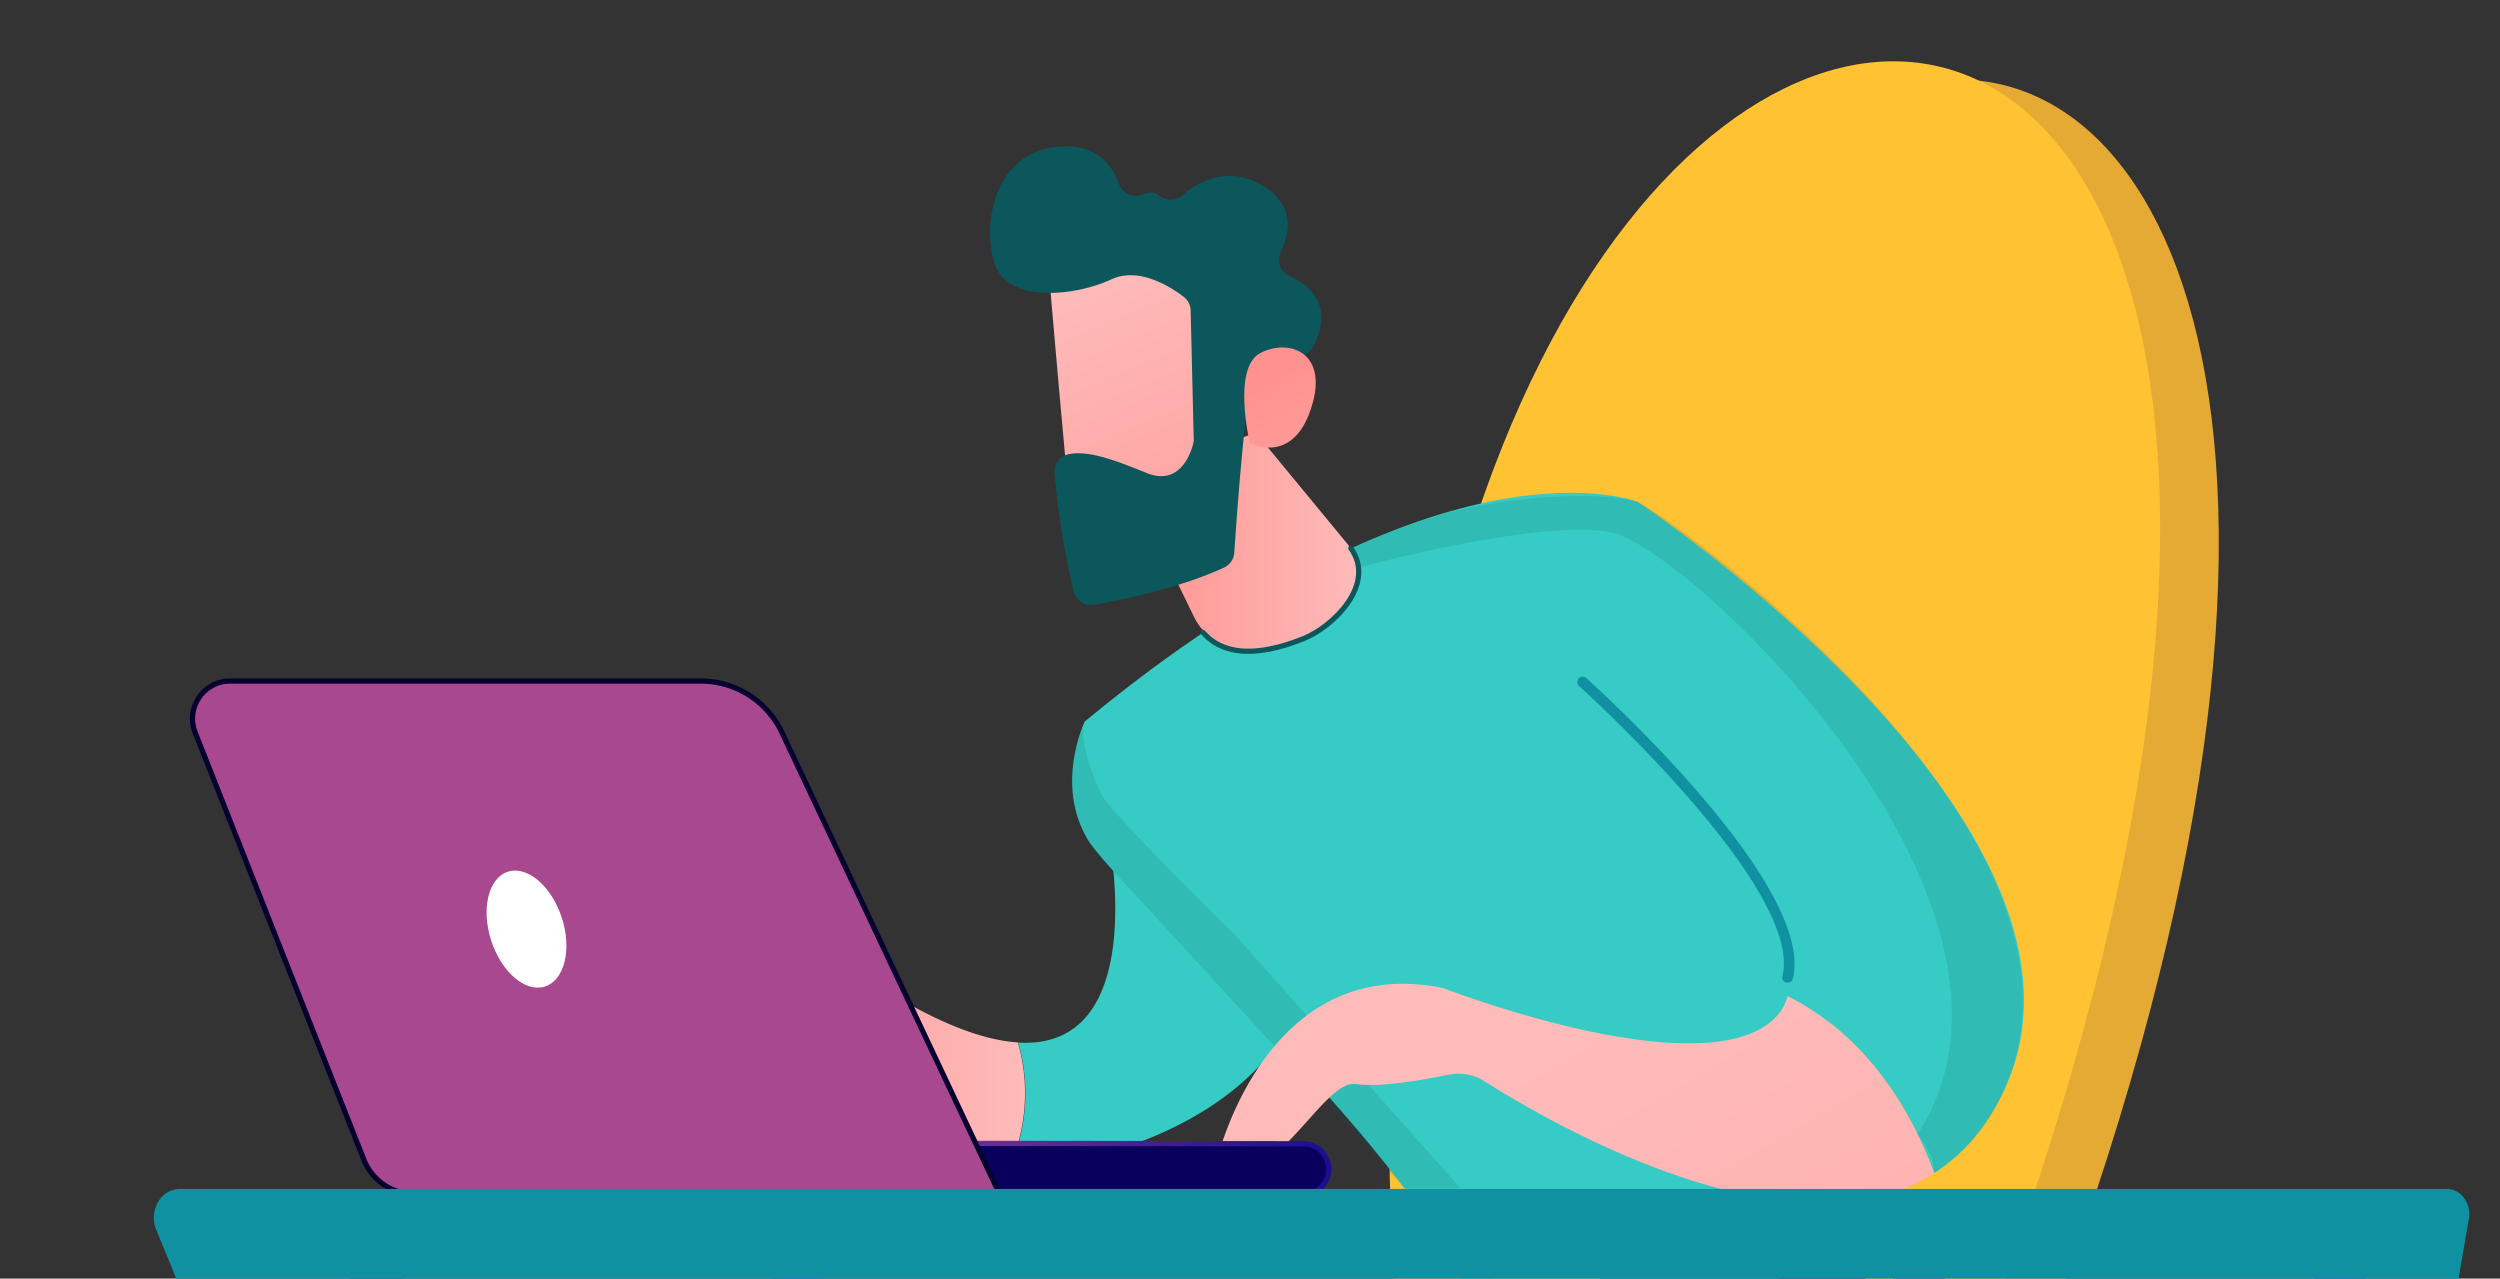 <svg id="Layer_1" data-name="Layer 1" xmlns="http://www.w3.org/2000/svg" xmlns:xlink="http://www.w3.org/1999/xlink" viewBox="0 0 479.59 245.28"><rect x="0" y="0" width="479.59" height="245.28" fill="#333333" stroke="none"/><defs><style>.cls-1,.cls-22{fill:none;}.cls-2{clip-path:url(#clip-path);}.cls-3{fill:#e5aa33;}.cls-4{fill:#fec232;}.cls-5{fill:url(#linear-gradient);}.cls-6{fill:#36cbc4;}.cls-7{fill:url(#linear-gradient-2);}.cls-13,.cls-8{fill:#0b575b;}.cls-8{opacity:0.14;}.cls-9{fill:url(#linear-gradient-3);}.cls-10{fill:#0f91a1;}.cls-11{fill:url(#linear-gradient-4);}.cls-12{fill:url(#linear-gradient-5);}.cls-14{fill:url(#linear-gradient-6);}.cls-15,.cls-16{stroke-miterlimit:10;}.cls-15{fill:url(#linear-gradient-7);stroke:url(#linear-gradient-8);}.cls-16{stroke:#05002f;fill:url(#linear-gradient-9);}.cls-17{fill:#fff;}.cls-18{fill:url(#linear-gradient-10);}.cls-19{fill:url(#linear-gradient-11);}.cls-20{fill:url(#linear-gradient-12);}.cls-21{fill:url(#linear-gradient-13);}.cls-22{stroke:#0b575b;stroke-linecap:round;stroke-linejoin:round;}</style><clipPath id="clip-path"><rect class="cls-1" width="479.59" height="245.28"/></clipPath><linearGradient id="linear-gradient" x1="-291.31" y1="412.84" x2="-286.51" y2="249.39" gradientTransform="matrix(-1, 0, 0, 1, 9.25, 0)" gradientUnits="userSpaceOnUse"><stop offset="0" stop-color="#09005d"/><stop offset="1" stop-color="#1a0f91"/></linearGradient><linearGradient id="linear-gradient-2" x1="-187.46" y1="203.04" x2="-120.26" y2="203.04" gradientTransform="matrix(-1, 0, 0, 1, 9.25, 0)" gradientUnits="userSpaceOnUse"><stop offset="0" stop-color="#febbba"/><stop offset="1" stop-color="#ff928e"/></linearGradient><linearGradient id="linear-gradient-3" x1="-251.57" y1="103.87" x2="-206.99" y2="103.87" xlink:href="#linear-gradient-2"/><linearGradient id="linear-gradient-4" x1="-281.97" y1="203.85" x2="-452.66" y2="500.46" xlink:href="#linear-gradient-2"/><linearGradient id="linear-gradient-5" x1="139.05" y1="-1323.91" x2="83.31" y2="-1250.17" gradientTransform="matrix(-0.97, -0.25, -0.25, 0.97, 15.46, 1370.25)" xlink:href="#linear-gradient-2"/><linearGradient id="linear-gradient-6" x1="57.42" y1="-1265.52" x2="102.12" y2="-1311.38" gradientTransform="matrix(-0.97, -0.25, -0.25, 0.97, 15.46, 1370.25)" xlink:href="#linear-gradient-2"/><linearGradient id="linear-gradient-7" x1="195.88" y1="1178.58" x2="195.88" y2="1180.83" gradientTransform="matrix(1, 0, 0, 1, 0, 0)" xlink:href="#linear-gradient"/><linearGradient id="linear-gradient-8" x1="136.29" y1="224.23" x2="255.48" y2="224.23" gradientUnits="userSpaceOnUse"><stop offset="0" stop-color="#a8488f"/><stop offset="1" stop-color="#1a0f91"/></linearGradient><linearGradient id="linear-gradient-9" x1="1686.01" y1="179.86" x2="1689.54" y2="179.86" gradientUnits="userSpaceOnUse"><stop offset="0.61" stop-color="#a8488f"/><stop offset="1" stop-color="#1a0f91"/></linearGradient><linearGradient id="linear-gradient-10" x1="54.22" y1="349.8" x2="158.94" y2="349.8" gradientUnits="userSpaceOnUse"><stop offset="0" stop-color="#4042e2"/><stop offset="1" stop-color="#4f52ff"/></linearGradient><linearGradient id="linear-gradient-11" x1="66.31" y1="349.8" x2="171.03" y2="349.8" xlink:href="#linear-gradient-10"/><linearGradient id="linear-gradient-12" x1="350.14" y1="349.8" x2="454.86" y2="349.8" xlink:href="#linear-gradient-10"/><linearGradient id="linear-gradient-13" x1="362.24" y1="349.8" x2="466.96" y2="349.8" xlink:href="#linear-gradient-10"/></defs><g class="cls-2"><path class="cls-3" d="M380.93,284.85c149.81-356-127.72-356.31-93.16-19.41Z"/><path class="cls-4" d="M370.62,281.44c149.81-362.8-135.76-353.09-101.19-9.76Z"/><path class="cls-5" d="M353.89,231.84s15.2,40.65,0,53-51.47,26.28-59.58,50.9-21.85,72.48-40.24,89.42c0,0-12.93-1.25-17.77-6.4,0,0,10.48-71.44,17.39-89.77,6-15.87,14.8-38.78,31.7-51.59,4.84-3.66,4-9.47,1.75-15.11L283.06,252Z"/><path class="cls-6" d="M195.33,200c25.49,1.54,17.55-39.18,17.09-40.8l38.69,27.32s-2.05,21.78-34.22,33.21a40,40,0,0,1-22.15,1.6A35.12,35.12,0,0,0,195.33,200Z"/><path class="cls-7" d="M146,187.72c9.5-6.61,20.26,0,20.26,0,12.7,8.3,22.1,11.84,29,12.25a35.12,35.12,0,0,1-.59,21.33c-14.23-3.06-24.41-13.35-28.83-18.64a4.59,4.59,0,0,0-6.36-.69c-2,1.56-3.9,3.7-3.55,5.95.69,4.44-4.46,5.85-4.85,4.24S152.91,201,152.91,201s-10.3,10.36-14.32,14.34-9.08,0-9.08,0S136.54,194.33,146,187.72Z"/><path class="cls-6" d="M314.19,96.28s-37.08-14.85-106.1,42.13c0,0-5.76,11.93.52,22.55s66.21,62.37,74.45,91.07c0,0,35.7,11.6,72.62-15.91C355.68,236.12,352.42,156.25,314.19,96.28Z"/><path class="cls-8" d="M207.83,138.93s-.92,3.93,3.37,13.31c1.66,3.64,25.61,27,25.61,27l43.32,48.65h-10.7l-58.11-63.31a22.45,22.45,0,0,1-4.67-22.53Z"/><path class="cls-9" d="M240.88,83l18.25,22.13a7.23,7.23,0,0,1,1,7.81c-2.53,5.17-8.54,12.69-21.88,11.65a11.21,11.21,0,0,1-9.21-6.28L216.24,92Z"/><path class="cls-6" d="M342.9,191.06c4.31-17.53-39.3-56.62-39.3-56.62l10.59-38.16S408.35,159,384.35,209.37c-3.44,7.23-8,12.29-13.3,15.67C363.47,204.63,351.38,195.27,342.9,191.06Z"/><path class="cls-8" d="M367.85,217.56c27-41.32-36.46-105.44-56.36-114.66-10.69-4.94-50.74,5.95-50.74,5.95l-1.62-3.69c.75-.35,1.91-.87,3.33-1.48a132.33,132.33,0,0,1,15.44-5.37c9.53-2.53,27.33-4.5,36.29-2,3.69,1,92.83,63.39,70.16,113.09A35.54,35.54,0,0,1,371.05,225C371.22,222.18,369.14,219.24,367.85,217.56Z"/><path class="cls-10" d="M342.93,188.51a1,1,0,0,0,1-.79c4.4-17.92-37.81-56-39.61-57.63a1,1,0,0,0-1.46.08,1,1,0,0,0,.08,1.45c.43.39,43.1,38.88,39,55.61a1,1,0,0,0,.76,1.25A1,1,0,0,0,342.93,188.51Z"/><path class="cls-11" d="M276.85,189.55s51.7,20.07,64.32,5a8.41,8.41,0,0,0,1.73-3.47c8.48,4.21,20.57,13.57,28.15,34-27.19,17.38-73.67-9.66-86.24-17.64a9.37,9.37,0,0,0-6.94-1.27c-4.85,1-13.22,2.48-17.74,1.79-6.61-1-16.1,22.28-26.8,15.1C233.33,223,242.5,182.51,276.85,189.55Z"/><path class="cls-12" d="M201.16,50.52c-.19.71,4.27,49.09,4.27,49.09L233,96.47,235.59,50S204.23,38.61,201.16,50.52Z"/><path class="cls-13" d="M228.41,59.62,229,84.2a3.28,3.28,0,0,1-.1.93c-.48,1.87-2.6,8.17-8.93,5.61-5.73-2.33-11-4.37-14.88-3.63a3.43,3.43,0,0,0-2.78,3.69A149.68,149.68,0,0,0,206,113.53,3.42,3.42,0,0,0,210,116c5.27-.93,16.32-3.19,24.78-7.1a3.42,3.42,0,0,0,2-2.89c.42-6.14,1.74-24.81,2.91-29.95,1.11-4.83,7.43-7.1,10.15-7.87a3.39,3.39,0,0,0,2.08-1.66c1.54-2.9,4-9.72-4.54-13.56a3.43,3.43,0,0,1-1.68-4.65c1.71-3.5,2.87-9-3.62-12.8s-12.19-.74-15.32,2a3.43,3.43,0,0,1-4.41,0,2.71,2.71,0,0,0-3.08-.23,3.38,3.38,0,0,1-4.6-2c-1.29-3.6-4.28-7.62-11.2-7.2-12.28.74-15.11,14-12.79,22.12s15.59,6.62,22.52,3.38c5.26-2.45,11.32,1.39,13.92,3.38A3.41,3.41,0,0,1,228.41,59.62Z"/><path class="cls-14" d="M239.76,85s-3.43-14.42,2-17.26,12.81-.25,10.05,9.62C248.4,89.64,239.76,85,239.76,85Z"/><path class="cls-15" d="M250.37,229.14h-.25L141.64,229a4.86,4.86,0,0,1,0-9.71l108.48.12a4.86,4.86,0,0,1,.24,9.71Z"/><path class="cls-16" d="M44.13,130.65h90.34A17.21,17.21,0,0,1,150,140.52l41.76,88.56H79.53a10.48,10.48,0,0,1-9.73-6.62l-32.38-82A7.21,7.21,0,0,1,44.13,130.65Z"/><path class="cls-17" d="M107.77,176.05c2,6.08.51,12-3.23,13.2s-8.36-2.75-10.32-8.84-.51-12,3.23-13.19S105.81,170,107.77,176.05Z"/><path class="cls-18" d="M58.77,461.79a4.59,4.59,0,0,1-1.8-.36,4.35,4.35,0,0,1-2.38-5.79l95.6-215.16a4.62,4.62,0,0,1,6-2.31,4.35,4.35,0,0,1,2.38,5.79L63,459.12A4.56,4.56,0,0,1,58.77,461.79Z"/><path class="cls-19" d="M166.47,461.79a4.57,4.57,0,0,1-4.19-2.67L66.68,244a4.35,4.35,0,0,1,2.39-5.79,4.61,4.61,0,0,1,6,2.31l95.6,215.16a4.36,4.36,0,0,1-2.39,5.79A4.59,4.59,0,0,1,166.47,461.79Z"/><path class="cls-20" d="M354.7,461.79a4.59,4.59,0,0,1-1.8-.36,4.35,4.35,0,0,1-2.38-5.79l95.6-215.16a4.62,4.62,0,0,1,6-2.31,4.35,4.35,0,0,1,2.38,5.79l-95.6,215.16A4.56,4.56,0,0,1,354.7,461.79Z"/><path class="cls-21" d="M462.4,461.79a4.56,4.56,0,0,1-4.19-2.67L362.61,244a4.35,4.35,0,0,1,2.38-5.79,4.61,4.61,0,0,1,6,2.31l95.6,215.16a4.35,4.35,0,0,1-2.38,5.79A4.59,4.59,0,0,1,462.4,461.79Z"/><path class="cls-10" d="M473.61,233.83a5.25,5.25,0,0,0-.9-4,4.17,4.17,0,0,0-3.32-1.75H34.47a4.85,4.85,0,0,0-4.17,2.56A6.11,6.11,0,0,0,30,236l4.71,11.42a6.59,6.59,0,0,0,6,4.29H466.41a5.17,5.17,0,0,0,4.9-4.53Z"/></g><path class="cls-22" d="M259.13,105.16c5,6.94-3.43,15.08-9,17.32-13.65,5.54-18.1.16-19.39-1.18"/></svg>